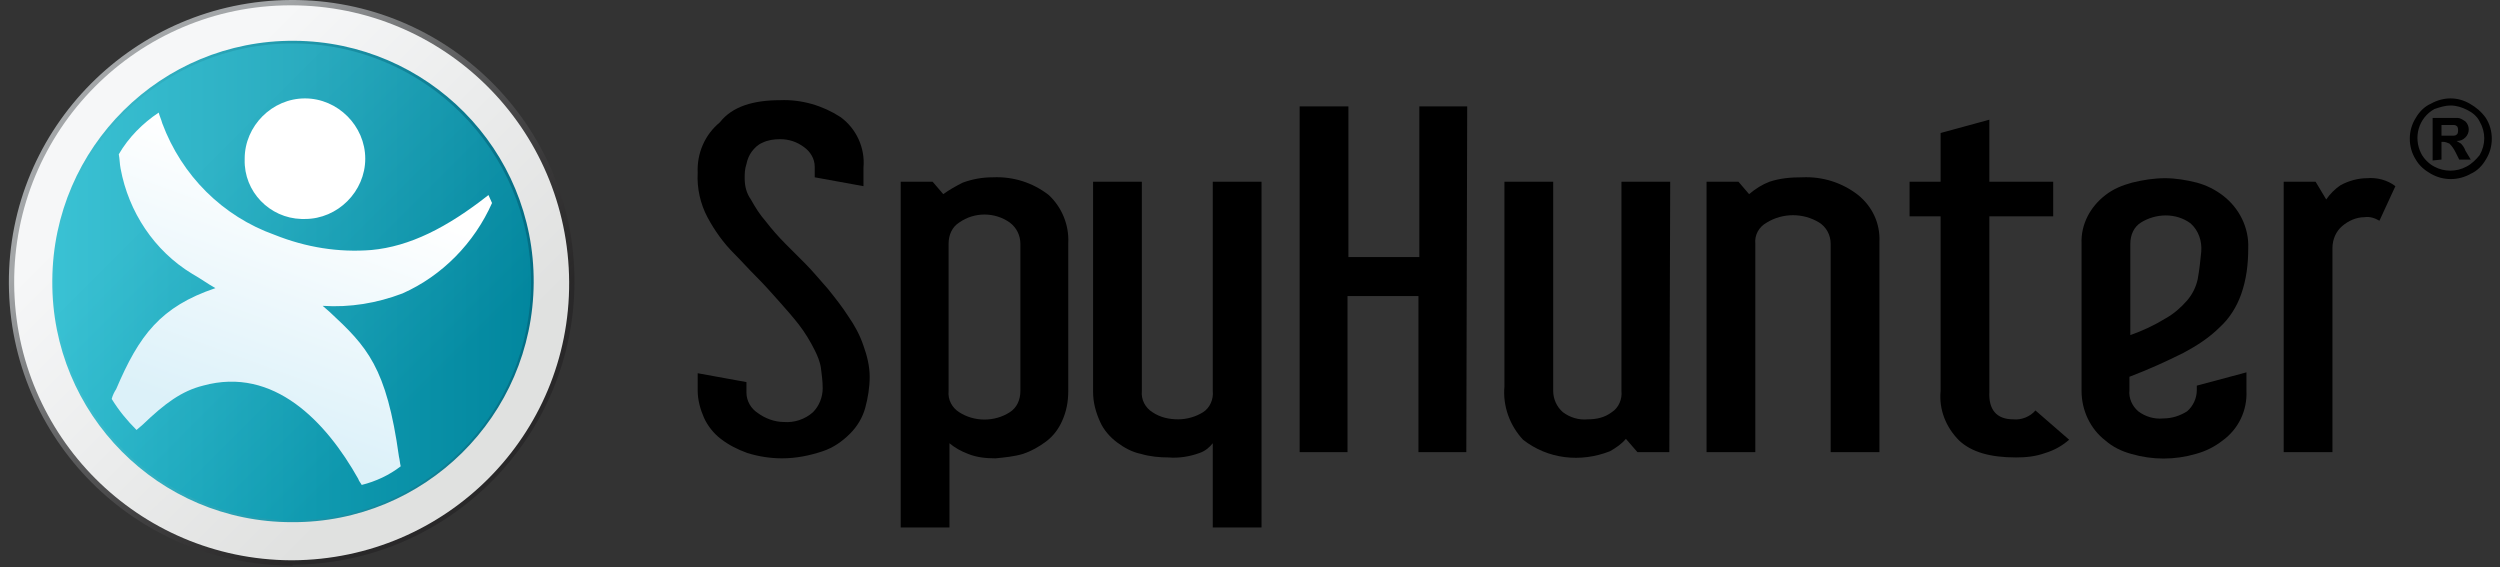<?xml version="1.0" encoding="utf-8"?>
<!-- Generator: Adobe Illustrator 23.1.1, SVG Export Plug-In . SVG Version: 6.00 Build 0)  -->
<svg version="1.1" id="Layer_4" xmlns="http://www.w3.org/2000/svg" xmlns:xlink="http://www.w3.org/1999/xlink" x="0px" y="0px"
	 viewBox="-1 0 282 64" style="enable-background:new 0 0 431.5 63.7;" xml:space="preserve">
<rect x="-1" y="0" width="282" height="64" fill="#333333" stroke="none"/>
<style type="text/css">
	.st0{fill:url(#boarder_1_);}
	.st1{fill:url(#outer_frame_1_);}
	.st2{fill:url(#logo_bg_1_);}
	.st3{opacity:0.5;fill:url(#logo_highlight_1_);enable-background:new    ;}
	.st4{fill:url(#body_1_);}
	.st5{fill:url(#head_1_);}
	.st6{fill:#02A0B8;}
	.black{fill:black;}
</style>
<title>Logo_suite_2018_no_slogan</title>
<g class="black">
	<path d="M275.4,11.1c0.8,0,1.5,0.2,2.2,0.6c0.7,0.4,1.3,0.9,1.8,1.6c0.9,1.4,0.9,3.3,0,4.7c-0.4,0.7-1,1.3-1.7,1.6
		c-1.4,0.8-3.1,0.8-4.5,0c-0.7-0.4-1.3-0.9-1.7-1.6c-0.9-1.4-0.9-3.3,0-4.7c0.4-0.7,1-1.3,1.7-1.6C273.9,11.3,274.7,11.1,275.4,11.1
		z M275.4,11.9c-0.6,0-1.2,0.2-1.8,0.4c-1.8,1-2.4,3.2-1.5,5c0.3,0.6,0.9,1.2,1.5,1.5c1.1,0.6,2.5,0.6,3.6,0
		c0.6-0.3,1.1-0.8,1.5-1.3c0.7-1.2,0.7-2.6,0-3.8c-0.3-0.6-0.8-1-1.4-1.3C276.7,12.1,276.1,11.9,275.4,11.9L275.4,11.9z M273.4,18.1
		v-4.8h2.8c0.3,0,0.6,0.2,0.9,0.4c0.5,0.5,0.5,1.3,0,1.8c0,0,0,0,0,0l0,0c-0.3,0.3-0.6,0.4-1,0.4c0.2,0.1,0.3,0.2,0.5,0.3
		c0.2,0.2,0.4,0.5,0.5,0.8l0.6,1h-1.3l-0.4-0.8c-0.2-0.4-0.4-0.7-0.7-1c-0.2-0.1-0.5-0.2-0.7-0.2h-0.2v2L273.4,18.1z M274.4,15.3
		h1.4c0.2,0,0.3-0.1,0.4-0.2c0.1-0.2,0.1-0.6,0-0.8c-0.1-0.1-0.2-0.2-0.4-0.2h-1.4V15.3z"/>
	<path d="M87,11.3c2.4-0.1,4.8,0.6,6.8,1.9c1.8,1.3,2.8,3.5,2.6,5.7V21l-5.5-1v-1.2c0-0.9-0.5-1.7-1.2-2.2C88.9,16,88,15.7,87,15.7
		c-0.7,0-1.4,0.1-2,0.4c-0.5,0.2-0.9,0.6-1.2,1c-0.3,0.4-0.5,0.9-0.6,1.4C83,19.1,83,19.6,83,20.1c0,0.9,0.2,1.7,0.7,2.4
		c0.5,0.9,1,1.7,1.7,2.5c0.7,0.9,1.4,1.7,2.2,2.5l2.2,2.2c0.9,0.9,1.7,1.9,2.6,2.9c0.8,1,1.6,2,2.3,3.1c0.7,1,1.3,2.1,1.7,3.3
		c0.4,1.1,0.7,2.3,0.7,3.5c0,1.2-0.2,2.4-0.5,3.5c-0.3,1.1-0.9,2.1-1.7,2.9c-0.9,0.9-1.9,1.6-3.1,2c-1.5,0.5-3,0.8-4.6,0.8
		c-1.3,0-2.6-0.2-3.9-0.6c-1.1-0.4-2.1-0.9-3-1.6c-0.8-0.6-1.5-1.5-1.9-2.4c-0.4-0.9-0.7-2-0.7-3v-2l5.5,1v1.2
		c0,0.9,0.5,1.8,1.3,2.3c0.8,0.6,1.9,1,2.9,1c1.2,0.1,2.4-0.3,3.3-1.1c0.7-0.7,1.1-1.7,1.1-2.7c0-0.8-0.1-1.5-0.2-2.3
		c-0.1-0.7-0.4-1.4-0.7-2c-0.5-1-1.1-2-1.8-2.9c-0.7-0.9-1.5-1.8-2.3-2.7s-1.6-1.8-2.5-2.7c-0.9-0.9-1.7-1.8-2.5-2.6
		c-1.2-1.2-2.2-2.6-3-4.1c-0.8-1.5-1.2-3.3-1.1-5c-0.1-2.2,0.8-4.3,2.5-5.7C81.6,12,84,11.3,87,11.3z"/>
	<path d="M119.5,44.1c0,1.2-0.2,2.3-0.7,3.4c-0.4,0.9-1,1.7-1.8,2.3c-0.8,0.6-1.7,1.1-2.6,1.4c-1,0.3-2.1,0.4-3.1,0.5
		c-1.1,0-2.1-0.1-3.1-0.5c-0.8-0.3-1.5-0.7-2.1-1.2v9.5h-5.5v-39h3.6l1.2,1.4c0.7-0.5,1.4-0.9,2.2-1.3c1.1-0.4,2.2-0.6,3.4-0.6
		c2.3-0.1,4.5,0.6,6.3,2c1.5,1.4,2.3,3.4,2.2,5.4V44.1z M114.1,27.5c0-0.9-0.4-1.8-1.2-2.4c-1.7-1.2-4-1.2-5.7,0
		c-0.8,0.5-1.2,1.4-1.2,2.4v16.6c-0.1,1,0.4,1.9,1.2,2.4c1.7,1.1,4,1.1,5.7,0c0.8-0.5,1.2-1.4,1.2-2.4V27.5z"/>
	<path d="M141.3,59.5h-5.5V50c-0.4,0.5-0.9,0.9-1.5,1.1c-1.1,0.4-2.3,0.6-3.5,0.5c-1,0-2.1-0.1-3.1-0.4c-1-0.2-1.9-0.7-2.7-1.3
		c-0.8-0.6-1.5-1.4-1.9-2.3c-0.5-1.1-0.8-2.2-0.8-3.4V20.5h5.5v23.6c-0.1,1,0.4,1.9,1.2,2.4c0.9,0.6,1.9,0.8,2.9,0.8
		c1,0,2-0.3,2.8-0.8c0.8-0.5,1.2-1.5,1.1-2.4V20.5h5.5V59.5z"/>
	<path d="M164.4,51H159V33.4h-8V51h-5.4V12h5.5v17h8V12h5.4L164.4,51z"/>
	<path d="M187.3,51h-3.6l-1.3-1.5c-0.5,0.6-1.1,1-1.8,1.4c-3.3,1.3-7,0.9-9.8-1.3c-1.5-1.6-2.3-3.8-2.1-6V20.5h5.5v23.6
		c0,0.9,0.4,1.8,1.1,2.4c0.8,0.6,1.8,0.9,2.8,0.8c1,0,1.9-0.2,2.7-0.8c0.8-0.5,1.2-1.5,1.1-2.4V20.5h5.5L187.3,51z"/>
	<path d="M211,51h-5.5V27.5c0-1-0.5-1.9-1.3-2.4c-1.8-1.1-4.1-1.1-5.9,0c-0.9,0.5-1.4,1.4-1.3,2.4V51h-5.5V20.5h3.6l1.2,1.4
		c0.7-0.6,1.5-1.1,2.3-1.4c1.2-0.4,2.4-0.5,3.7-0.5c2.3-0.1,4.5,0.6,6.3,2c1.6,1.3,2.5,3.2,2.4,5.3V51z"/>
	<path d="M226.1,47.3c0.9,0.1,1.9-0.3,2.5-1l3.8,3.3c-0.8,0.7-1.7,1.2-2.7,1.5c-1.1,0.4-2.2,0.5-3.3,0.5c-2.9,0-5-0.6-6.4-1.9
		c-1.5-1.5-2.3-3.5-2.1-5.6V24.4h-3.5v-3.9h3.5V15l5.5-1.5v7h7.2v3.9h-7.2v19.8C223.3,46.2,224.2,47.3,226.1,47.3z"/>
	<path d="M252.4,44.1c0.1,2.2-0.9,4.3-2.7,5.6c-0.9,0.7-1.9,1.2-3,1.5c-2.4,0.7-4.9,0.7-7.3,0c-1.1-0.3-2.1-0.8-2.9-1.5
		c-1.7-1.3-2.7-3.4-2.7-5.6V27.5c-0.1-2.2,1-4.2,2.7-5.5c0.9-0.7,1.9-1.1,3-1.4c1.2-0.3,2.5-0.5,3.7-0.5c1.2,0,2.4,0.2,3.6,0.5
		c1.1,0.3,2.1,0.8,3,1.5c1.8,1.4,2.9,3.6,2.8,5.9c0,1.8-0.2,3.5-0.8,5.2c-0.5,1.4-1.3,2.7-2.4,3.7c-1.2,1.2-2.6,2.1-4.1,2.9
		c-2,1-4,1.9-6.1,2.7V44c-0.1,0.9,0.3,1.8,1,2.4c0.8,0.6,1.8,0.9,2.8,0.8c1,0,1.9-0.3,2.7-0.8c0.7-0.6,1.1-1.5,1.1-2.4v-0.5l5.6-1.5
		L252.4,44.1L252.4,44.1z M247.3,28.4c0.1-1.2-0.3-2.4-1.2-3.2c-0.8-0.6-1.8-0.9-2.8-0.9c-1,0-2,0.3-2.8,0.8
		c-0.8,0.5-1.2,1.4-1.2,2.4v10.3c1.4-0.5,2.7-1.1,4-1.9c0.9-0.5,1.7-1.2,2.4-2c0.6-0.7,1-1.5,1.2-2.4
		C247.1,30.4,247.2,29.4,247.3,28.4L247.3,28.4z"/>
	<path d="M266,20.1c1.1-0.1,2.3,0.2,3.2,0.9l-1.8,3.9c-0.5-0.3-1.1-0.5-1.7-0.4c-0.9,0-1.8,0.4-2.5,1c-0.7,0.6-1.1,1.5-1.1,2.5v23
		h-5.5V20.5h3.6l1.2,2c0.4-0.6,1-1.2,1.6-1.6C263.9,20.4,265,20.1,266,20.1z"/>
</g>
<g id="logo_icon">

		<linearGradient id="boarder_1_" gradientUnits="userSpaceOnUse" x1="328.935" y1="358.735" x2="296.975" y2="326.755" gradientTransform="matrix(1 0 0 1 -281.11 -310.9)">
		<stop  offset="0" style="stop-color:#1A1718;stop-opacity:0.4"/>
		<stop  offset="1" style="stop-color:#A3A6A8"/>
	</linearGradient>
	<path id="boarder" class="st0" d="M32,63.7c17.6-0.1,31.8-14.4,31.8-32S49.4-0.1,31.8,0S-0.1,14.4,0,32
		c0.1,17.5,14.2,31.7,31.8,31.8H32z"/>

		<linearGradient id="outer_frame_1_" gradientUnits="userSpaceOnUse" x1="49.362" y1="274.978" x2="17.962" y2="243.568" gradientTransform="matrix(1 0 0 1 -1.84 -227.41)">
		<stop  offset="0" style="stop-color:#E0E1E0"/>
		<stop  offset="1" style="stop-color:#F6F7F8"/>
	</linearGradient>
	<path id="outer_frame" class="st1" d="M32,63.2c17.3-0.1,31.3-14.1,31.2-31.4C63.1,14.5,49.1,0.6,31.8,0.6S0.5,14.7,0.6,32
		c0.1,17.2,14,31.1,31.2,31.2H32z"/>

		<linearGradient id="logo_bg_1_" gradientUnits="userSpaceOnUse" x1="6.6" y1="259.185" x2="60.8" y2="259.185" gradientTransform="matrix(1 0 0 1 -1.84 -227.41)">
		<stop  offset="0" style="stop-color:#3EC2D2"/>
		<stop  offset="1" style="stop-color:#036E85"/>
	</linearGradient>
	<path id="logo_bg" class="st2" d="M31.9,58.9c15,0.1,27.2-12,27.3-27c0.1-15-12-27.2-27-27.3c-15-0.1-27.2,12-27.3,27v0.1l0,0
		C4.8,46.7,16.9,58.9,31.9,58.9C31.8,58.9,31.8,58.9,31.9,58.9L31.9,58.9L31.9,58.9z"/>

		<linearGradient id="logo_highlight_1_" gradientUnits="userSpaceOnUse" x1="47.667" y1="272.993" x2="19.997" y2="245.333" gradientTransform="matrix(1 0 0 1 -1.84 -227.41)">
		<stop  offset="0" style="stop-color:#02A0B8"/>
		<stop  offset="0.91" style="stop-color:#35C1D5"/>
	</linearGradient>
	<path id="logo_highlight" class="st3" d="M32,58.7c14.9,0,26.9-12,26.9-26.9S46.8,4.9,32,4.9c-14.8,0-26.8,12-26.9,26.8v0.1
		C5.1,46.6,17.1,58.6,32,58.7z"/>
	<g id="ESG_man">

			<linearGradient id="body_1_" gradientUnits="userSpaceOnUse" x1="35.922" y1="246.641" x2="25.672" y2="274.811" gradientTransform="matrix(1 0 0 1 -1.84 -227.41)">
			<stop  offset="0" style="stop-color:#FFFFFF"/>
			<stop  offset="1" style="stop-color:#DCF1F9"/>
		</linearGradient>
		<path id="body" class="st4" d="M39.8,54.7c1.6-0.4,3.1-1.1,4.4-2.1c-0.1-0.4-0.1-0.7-0.2-1.1c-1.4-10.1-3.6-12.4-7.8-16.3
			l-0.8-0.7c3.1,0.2,6.1-0.3,9-1.4c4.5-2,8.1-5.7,10.1-10.2L54.1,22c-4.7,3.7-8.9,5.8-13.2,6.2c-3.7,0.3-7.4-0.3-10.9-1.7
			c-5.9-2.1-10.5-6.7-12.7-12.6c-0.1-0.4-0.3-0.8-0.4-1.2c-1.8,1.2-3.4,2.8-4.5,4.7c0.1,0.5,0.1,1.1,0.2,1.6
			c0.9,4.9,3.8,9.3,8.1,11.9c0.9,0.5,1.7,1.1,2.6,1.6c-6.2,2.1-8.6,5.3-11.2,11.4c-0.2,0.3-0.4,0.7-0.5,1.1c0.8,1.3,1.7,2.4,2.8,3.5
			l0.7-0.6c2.5-2.4,4.4-3.8,6.8-4.4c8-2.2,13.9,4.1,17.5,10.5C39.5,54.3,39.7,54.5,39.8,54.7z"/>

			<linearGradient id="head_1_" gradientUnits="userSpaceOnUse" x1="36.946" y1="240.577" x2="33.466" y2="250.407" gradientTransform="matrix(1 0 0 1 -1.84 -227.41)">
			<stop  offset="0" style="stop-color:#FFFFFF"/>
			<stop  offset="1" style="stop-color:#FFFFFF"/>
		</linearGradient>
		<path id="head" class="st5" d="M33.4,24.7c3.7,0,6.8-3.1,6.8-6.8s-3.1-6.8-6.8-6.8s-6.8,3.1-6.8,6.8c0,0,0,0,0,0.1l0,0
			c-0.1,3.6,2.8,6.6,6.4,6.7H33.4z"/>
	</g>
</g>

</svg>
